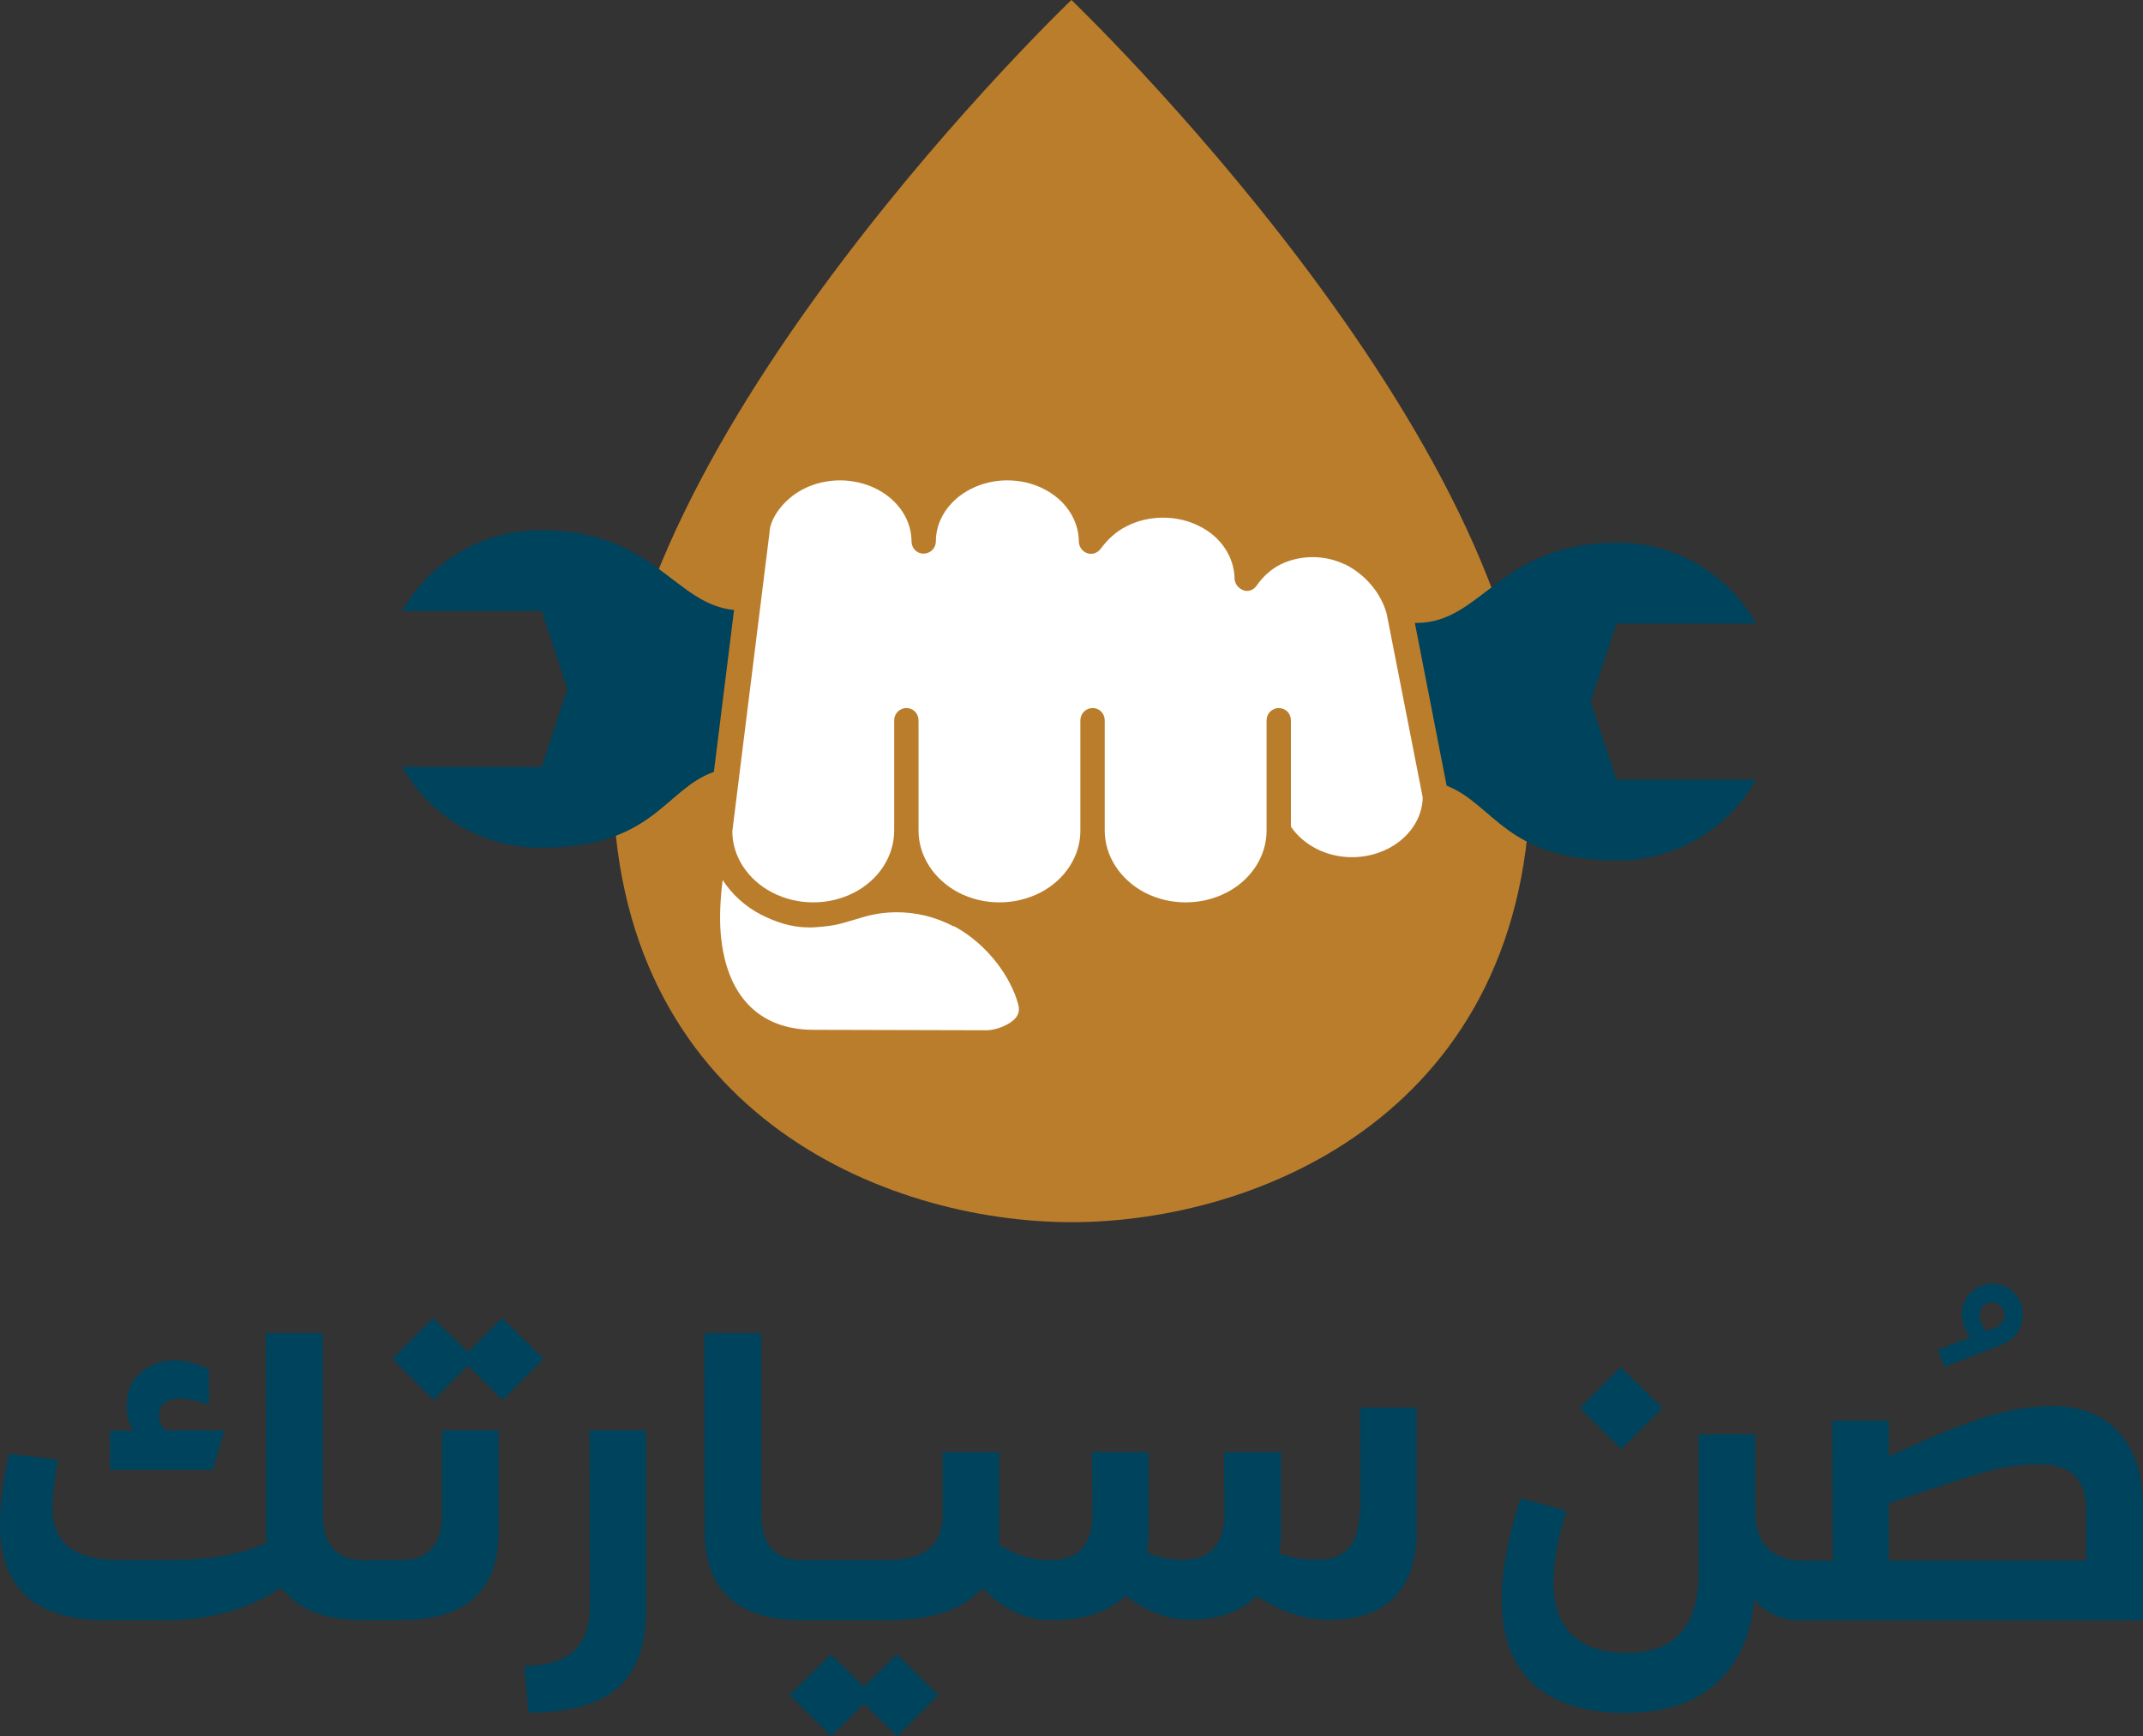 <?xml version="1.0" encoding="UTF-8"?><svg id="Layer_2" xmlns="http://www.w3.org/2000/svg" viewBox="0 0 97.71 79.16"><rect x="0" y="0" width="97.71" height="79.16" fill="#333333" stroke="none"/><defs><style>.cls-1{fill:#00435d;}.cls-2{fill:#fff;}.cls-3{fill:#ba7d2b;}</style></defs><g id="Layer_1-2"><polygon class="cls-1" points="75.8 64.19 73.89 62.33 72.03 64.19 73.92 66.07 75.8 64.19"/><path class="cls-1" d="m74.16,78.09c1.76,0,3.13-.46,4.12-1.37.99-.91,1.56-2.18,1.71-3.8.45.55,1.04.86,1.78.94.03.01.06.02.1.02h15.83v-5.34c0-2.6-1.44-4.44-4.09-4.44-.98,0-2,.17-3.06.5-1.06.33-2.54.93-4.43,1.79v-1.62h-2.58l.02,6.38h-1.39c-.6,0-1.09-.16-1.48-.48-.39-.32-.6-.8-.64-1.44l-.02-.25v-3.59h-2.58v6.31c0,2.44-1.09,3.66-3.27,3.66-1.08,0-1.91-.27-2.48-.8-.57-.54-.86-1.33-.87-2.39,0-.95.2-2.05.59-3.29l-2.09-.57c-.57,1.75-.86,3.28-.86,4.6,0,1.72.49,3.02,1.47,3.89.98.87,2.39,1.3,4.23,1.3Zm11.96-9.55c2.23-.77,3.74-1.26,4.52-1.47.78-.21,1.58-.31,2.39-.31,1.6,0,2.09.94,2.09,2.06v2.33h-9v-2.6Z"/><path class="cls-1" d="m88.65,62.32l2.49-.96c.4-.15.7-.37.88-.66.19-.29.24-.64.18-1.04-.06-.36-.25-.66-.56-.88-.31-.22-.65-.3-1-.24-.41.07-.72.26-.94.57-.22.31-.29.67-.22,1.08.05.28.17.54.36.78l-1.48.57.3.78Zm1.7-2.69c.09-.14.21-.22.37-.24.16-.03.31,0,.43.09.12.09.2.21.23.37.06.32-.12.57-.54.74l-.24.1c-.19-.19-.3-.39-.33-.59-.03-.17,0-.33.09-.46Z"/><path class="cls-1" d="m10.24,65.21h-2.7c-.2-.23-.29-.48-.29-.72,0-.22.08-.4.25-.53.17-.13.4-.2.7-.2.35,0,.8.1,1.33.29v-1.62c-.57-.27-1.08-.41-1.53-.41-.65,0-1.19.19-1.6.57-.42.38-.63.88-.63,1.51,0,.4.1.78.31,1.12h-1.06v1.8h4.68l.53-1.8Z"/><path class="cls-1" d="m20.16,69c0,1.42-.63,2.13-1.9,2.13h-1.6s-.01,0-.02,0c0,0-.01,0-.02,0-.65,0-1.13-.18-1.44-.53-.31-.35-.46-.91-.46-1.66v-8.16h-2.6l.02,9.02c0,.23,0,.41.02.53-1.1.54-2.64.8-4.62.8h-2.06c-1.04,0-1.82-.2-2.33-.59-.51-.39-.76-1-.76-1.82,0-.43.08-1.15.25-2.17l-2.23-.27c-.27,1.2-.41,2.28-.41,3.23,0,2.91,1.62,4.36,4.85,4.36h2.7c2.01,0,3.77-.5,5.28-1.49.72.99,1.98,1.49,3.8,1.49h1.6c3,0,4.5-1.33,4.5-3.99v-4.67h-2.58v3.79Z"/><polygon class="cls-1" points="22.9 60.09 21.33 61.64 19.75 60.09 17.89 61.95 19.77 63.83 21.33 62.26 22.92 63.83 24.78 61.95 22.9 60.09"/><path class="cls-1" d="m26.89,73.29c0,1.77-1,2.66-2.99,2.66l.2,2.13c1.83,0,3.18-.37,4.05-1.11.87-.74,1.31-1.93,1.31-3.59v-8.17h-2.58l.02,8.07Z"/><polygon class="cls-1" points="39.39 76.89 37.88 75.42 36 77.28 37.9 79.16 39.39 77.67 40.91 79.16 42.79 77.28 40.89 75.42 39.39 76.89"/><path class="cls-1" d="m61.97,68.98c0,1.42-.63,2.13-1.9,2.13-.64,0-1.23-.1-1.76-.29.07-.33.1-.65.1-.96v-3.66h-2.6l.02,2.78c0,1.42-.63,2.13-1.9,2.13-.56,0-1.11-.11-1.64-.33.05-.25.08-.55.08-.9v-3.68h-2.58l.02,2.8c0,1.42-.64,2.13-1.92,2.13-.85,0-1.63-.24-2.35-.72.01-.12.02-.29.02-.53v-3.68h-2.58v2.8c0,.74-.21,1.29-.63,1.62-.42.34-1.06.51-1.94.51,0,0,0,0,0,0,0,0,0,0,0,0h-3.8s0,0,0,0c0,0,0,0,0,0-.65,0-1.13-.18-1.44-.53-.31-.35-.46-.91-.46-1.66v-8.16h-2.6l.02,9.02c0,2.71,1.5,4.07,4.5,4.07h3.8c2.07,0,3.52-.49,4.35-1.47.98.98,2.03,1.47,3.15,1.47,1.47,0,2.6-.37,3.39-1.12.98.73,1.95,1.1,2.92,1.1,1.29,0,2.32-.36,3.07-1.08,1.1.72,2.19,1.08,3.27,1.08,1.32,0,2.32-.34,2.99-1.02s1.02-1.67,1.02-2.97v-5.69h-2.58l.02,4.81Z"/><path class="cls-3" d="m27.94,35.35c0,15.35,12.41,20.37,20.92,20.37s20.92-5.02,20.92-20.37S48.85,0,48.85,0c0,0-20.92,20-20.92,35.35Z"/><path class="cls-2" d="m61.31,25.73c-.45-.22-.95-.33-1.46-.33s-1.01.11-1.46.33c-.46.23-.81.57-1.08.95-.13.19-.29.26-.45.26-.3,0-.57-.28-.57-.57-.02-.97-.61-1.89-1.6-2.38-.51-.26-1.08-.39-1.66-.39s-1.15.13-1.66.39c-.49.24-.87.61-1.17,1.01-.13.18-.3.25-.46.25-.29,0-.55-.25-.55-.57-.01-.98-.61-1.89-1.6-2.39-.51-.26-1.08-.39-1.66-.39s-1.15.13-1.66.39c-.99.5-1.6,1.41-1.6,2.39,0,.31-.25.56-.56.56s-.55-.25-.55-.56c0-.98-.61-1.89-1.6-2.39-.51-.26-1.09-.39-1.66-.39s-1.15.13-1.66.39c-.99.5-1.54,1.43-1.55,1.95,0,.01-1.7,13.66-1.7,13.66,0,1.14.7,2.21,1.82,2.79.58.3,1.22.45,1.87.45s1.29-.15,1.87-.45c1.12-.58,1.82-1.66,1.82-2.82v-5.03c0-.31.25-.56.56-.56s.55.25.55.56v5.03c0,1.15.7,2.23,1.82,2.82.58.3,1.22.45,1.87.45s1.29-.15,1.87-.45c1.12-.58,1.82-1.66,1.82-2.82v-5.03c0-.31.25-.56.56-.56s.55.25.55.56v5.03c0,1.15.7,2.23,1.82,2.82.58.3,1.22.45,1.87.45s1.29-.15,1.87-.45c1.12-.58,1.82-1.66,1.82-2.82v-5.03c0-.31.25-.56.56-.56s.55.25.55.56v4.85c.28.41.67.75,1.15,1,.5.26,1.07.39,1.64.39s1.13-.13,1.64-.39c.96-.49,1.56-1.38,1.58-2.33l-1.64-8.36c-.25-.95-.98-1.82-1.92-2.28Z"/><path class="cls-2" d="m43.49,42.24c-.87-.46-1.76-.65-2.59-.65-.55,0-1.07.08-1.54.22-1.04.3-1.19.4-2.28.47-.08,0-.16,0-.24,0-.74,0-1.47-.24-2.14-.58-.73-.38-1.33-.93-1.75-1.58-.11.88-.15,1.7-.09,2.44.24,2.83,1.74,4.39,4.24,4.39l7.9.02c.38,0,1.05-.23,1.33-.59.13-.17.16-.36.09-.61-.31-1.15-1.33-2.69-2.93-3.55Z"/><path class="cls-1" d="m72.53,31.98l1.17-3.55h6.37c-1.24-2.2-3.6-3.69-6.31-3.69-5.41,0-6.14,3.66-9.18,3.66h-.07s1.45,7.42,1.45,7.42c2.19.86,2.7,3.41,7.8,3.41,2.71,0,5.07-1.49,6.31-3.69h-6.37l-1.17-3.55Z"/><path class="cls-1" d="m33.47,27.81c-2.75-.26-3.63-3.64-8.83-3.64-2.71,0-5.07,1.49-6.31,3.69h6.37l1.17,3.55-1.17,3.55h-6.37c1.24,2.2,3.6,3.69,6.31,3.69,5.18,0,5.62-2.64,7.91-3.46.3-2.42.65-5.2.92-7.39Z"/></g></svg>